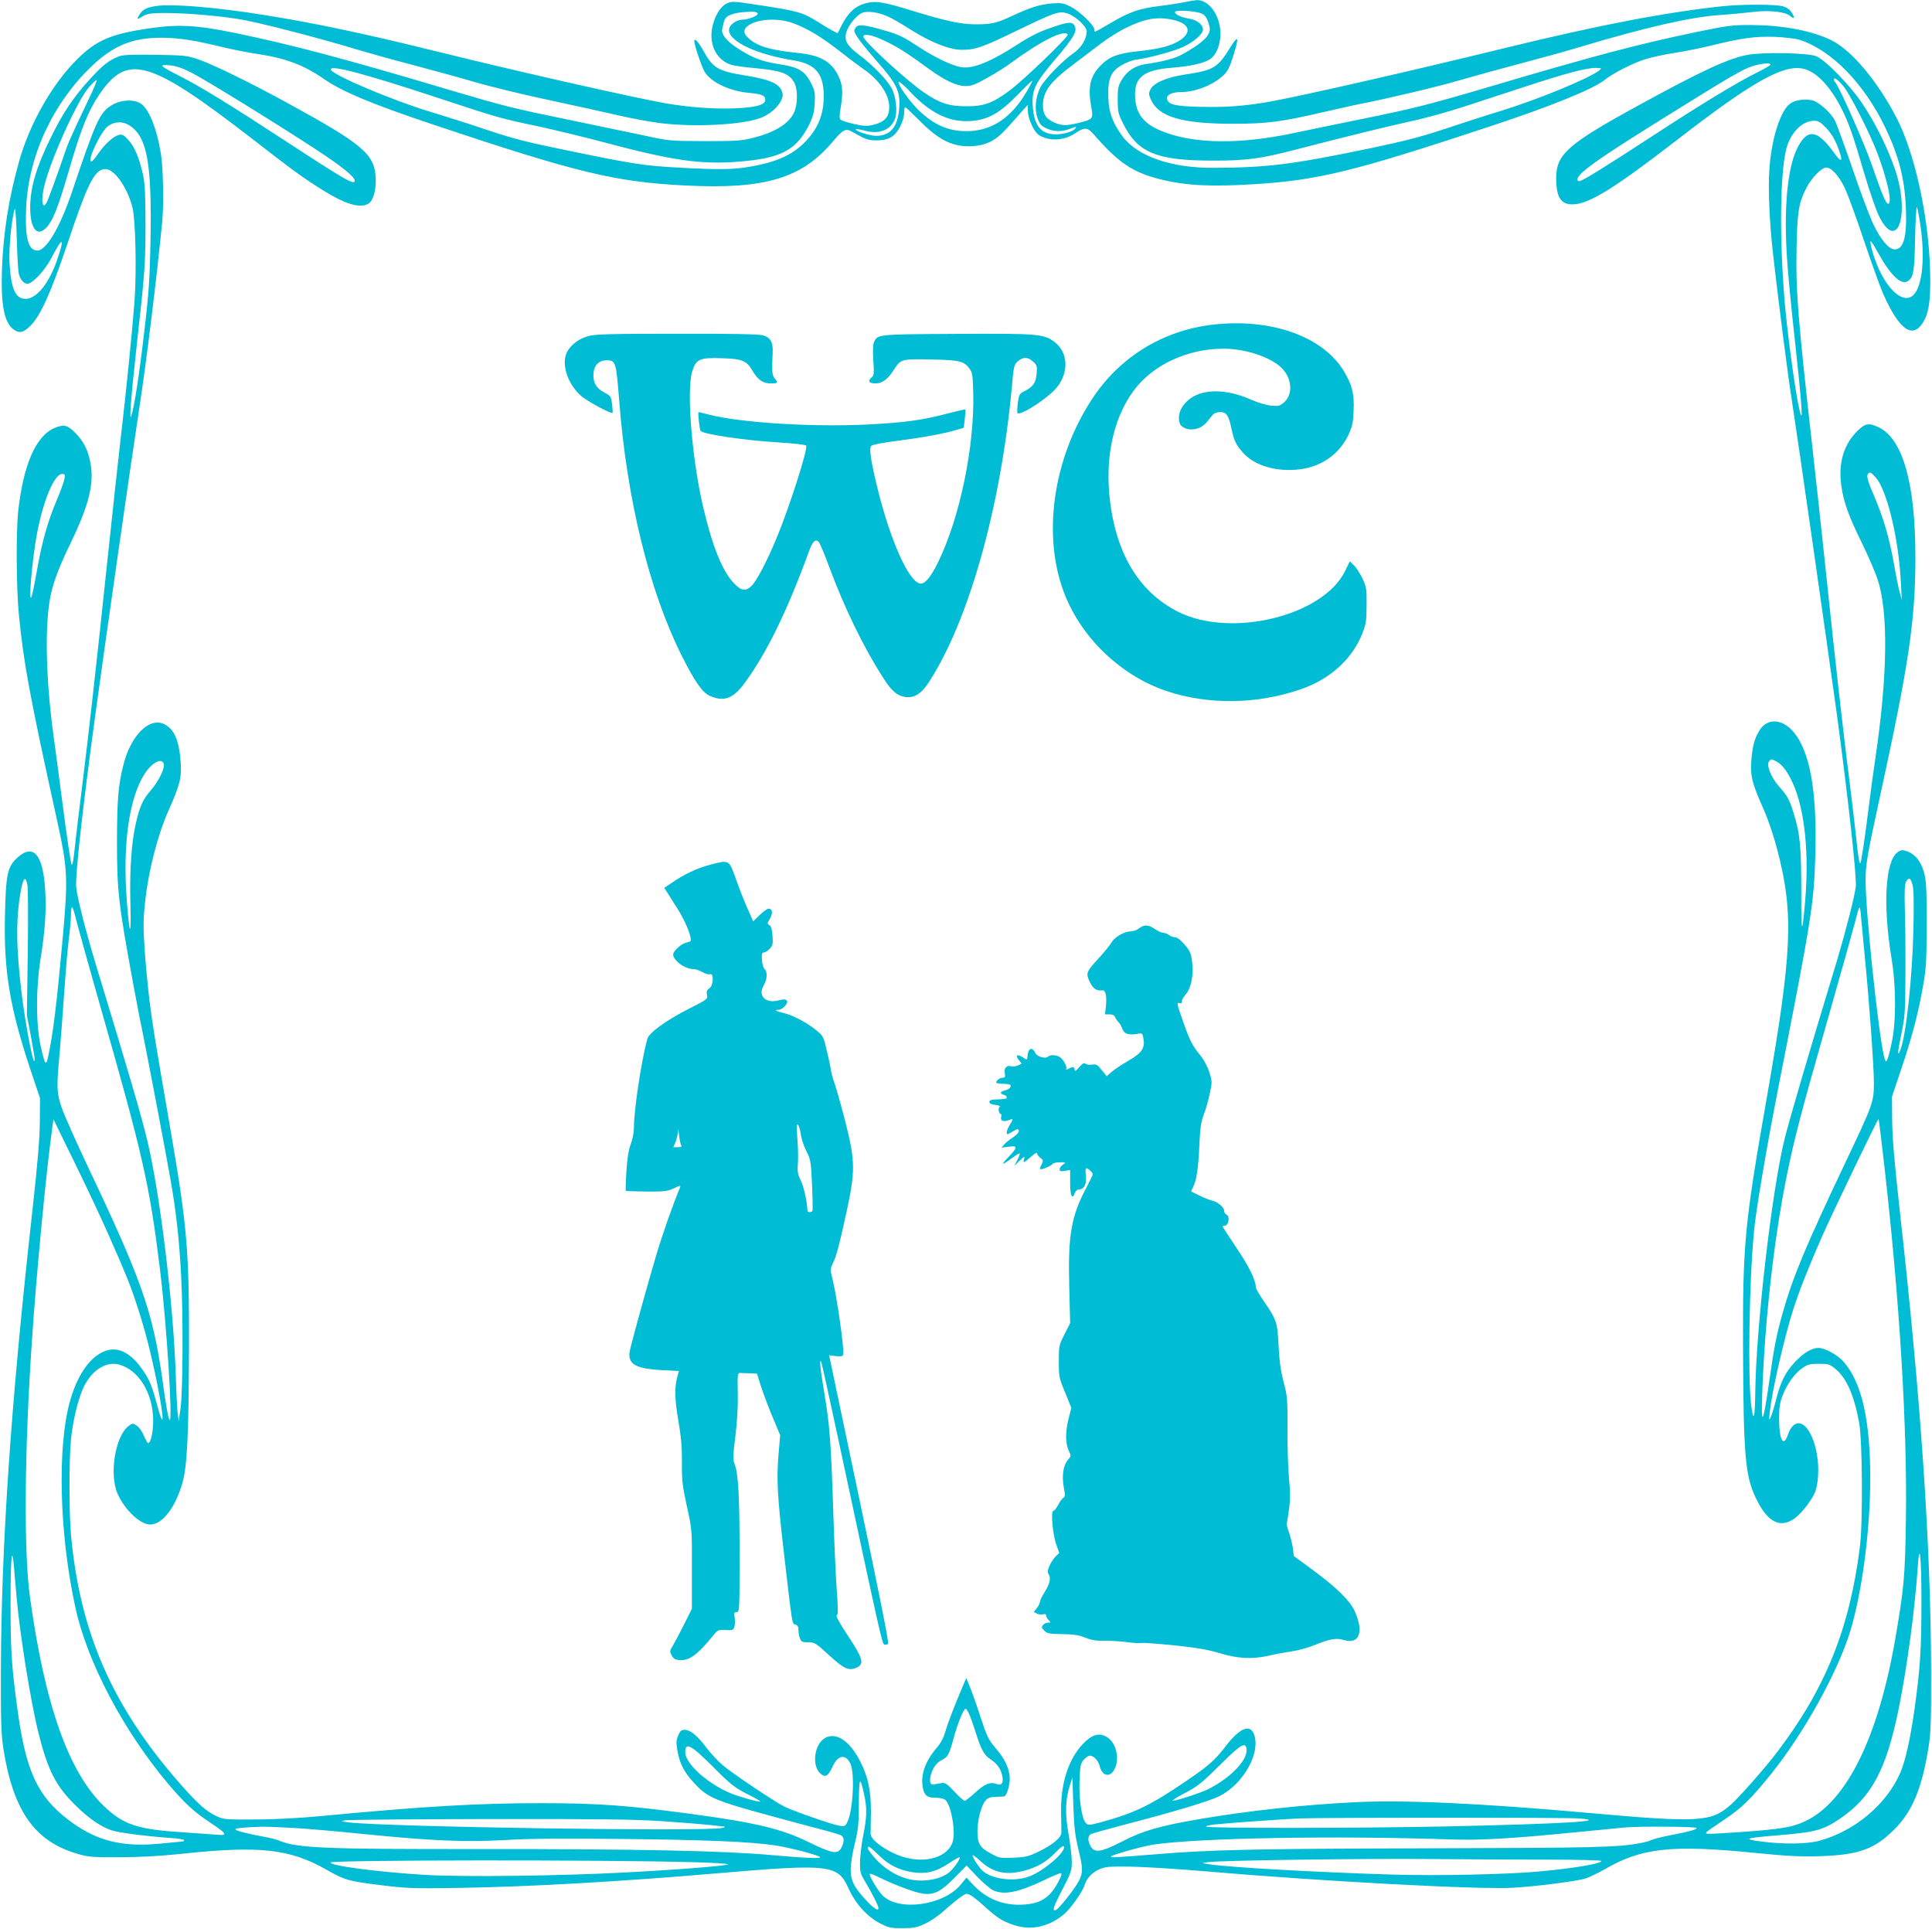 <?xml version="1.0" standalone="no"?>
<!DOCTYPE svg PUBLIC "-//W3C//DTD SVG 20010904//EN"
 "http://www.w3.org/TR/2001/REC-SVG-20010904/DTD/svg10.dtd">
<svg version="1.0" xmlns="http://www.w3.org/2000/svg"
 width="1280pt" height="1278pt" viewBox="0 0 1280 1278"
 preserveAspectRatio="xMidYMid meet">
<g transform="translate(0,1278) scale(0.1,-0.1)"
fill="#00bcd4" stroke="none">
<path d="M7840 12764 c-36 -7 -107 -18 -159 -24 -132 -16 -200 -40 -318 -110
-56 -33 -105 -60 -108 -60 -3 0 -5 7 -5 16 0 26 -97 119 -155 149 -51 25 -62
27 -128 22 -81 -7 -143 -27 -267 -85 -99 -46 -136 -54 -245 -53 -96 2 -185 21
-405 88 -204 63 -251 70 -323 49 -63 -18 -111 -64 -152 -146 l-25 -50 -33 16
c-17 9 -60 35 -95 57 -107 67 -133 74 -425 118 -138 21 -150 21 -182 6 -43
-20 -83 -87 -97 -164 -21 -114 33 -215 129 -243 21 -6 85 -15 143 -20 184 -17
235 -35 270 -93 22 -36 27 -118 9 -180 -23 -83 -120 -150 -275 -189 -80 -21
-112 -23 -324 -23 -234 1 -236 1 -410 39 -96 20 -315 66 -485 101 -376 77
-432 91 -800 200 -684 204 -1042 299 -1415 376 -257 53 -379 60 -580 30 -246
-37 -341 -78 -466 -201 -166 -163 -318 -429 -388 -681 -69 -247 -104 -470
-113 -714 -8 -236 15 -355 79 -399 38 -27 65 -19 113 29 66 69 134 220 244
547 134 400 179 488 250 488 58 0 140 -115 177 -247 22 -79 30 -426 15 -633
-16 -205 -54 -585 -91 -900 -16 -140 -57 -513 -90 -828 -77 -732 -122 -1128
-164 -1467 -19 -148 -39 -319 -46 -380 -12 -119 -19 -160 -25 -153 -6 6 -30
167 -65 437 -16 124 -40 307 -54 406 -45 324 -58 634 -35 847 14 133 50 241
150 447 118 245 153 386 129 520 -16 88 -45 147 -102 204 -52 52 -74 57 -136
32 -125 -53 -208 -245 -242 -557 -14 -138 -12 -507 5 -678 31 -319 69 -528
252 -1360 72 -328 74 -382 39 -780 -40 -440 -64 -638 -97 -790 -14 -67 -22
-56 -51 77 -30 140 -30 376 0 566 31 191 40 332 31 467 -15 232 -79 303 -184
208 -65 -60 -76 -106 -82 -379 -9 -369 31 -612 169 -1026 l63 -188 -1 -155
c-1 -115 -14 -272 -52 -615 -140 -1252 -204 -2201 -206 -3025 -1 -348 2 -421
17 -519 66 -411 208 -611 492 -693 72 -21 100 -23 280 -22 131 0 270 8 403 22
520 56 721 34 964 -104 124 -71 147 -77 369 -104 169 -21 211 -22 524 -17 470
8 1064 42 1715 98 726 62 781 55 850 -98 49 -109 128 -194 220 -240 48 -24 67
-28 140 -27 73 0 94 4 150 30 36 17 92 55 125 86 33 30 80 69 104 86 40 29 45
30 70 17 14 -7 55 -40 91 -72 87 -79 114 -96 187 -123 117 -42 235 -19 340 66
43 35 125 150 138 194 14 45 47 82 94 104 41 19 63 21 201 20 85 -1 317 -15
515 -32 752 -65 1813 -122 2032 -108 157 9 427 44 480 62 27 9 87 39 135 66
237 136 439 157 983 103 219 -22 301 -26 435 -22 254 8 361 47 490 177 120
119 183 271 227 544 15 94 18 172 17 516 -2 820 -67 1783 -206 3025 -38 342
-51 500 -52 615 l-1 155 62 185 c72 213 113 371 145 555 20 113 22 165 23 405
0 234 -3 285 -18 340 -20 74 -60 123 -115 141 -29 10 -38 9 -61 -8 -81 -61
-97 -350 -39 -703 31 -187 31 -423 0 -563 -29 -131 -37 -144 -51 -81 -40 182
-121 955 -121 1161 0 108 10 163 100 578 187 856 230 1148 230 1564 0 488 -83
783 -243 860 -65 31 -89 27 -140 -23 -91 -88 -129 -214 -108 -361 15 -111 46
-198 137 -383 42 -87 89 -195 104 -242 71 -212 66 -634 -14 -1175 -14 -93 -34
-243 -45 -332 -25 -201 -50 -365 -55 -371 -7 -7 -14 32 -26 148 -6 58 -26 229
-45 380 -45 358 -93 781 -155 1375 -28 264 -68 638 -90 830 -98 867 -114 1067
-107 1354 5 237 15 291 69 394 34 63 98 127 127 127 35 0 83 -53 122 -133 21
-44 77 -197 125 -341 48 -143 106 -305 129 -359 113 -256 206 -313 278 -171
30 59 40 161 34 339 -13 359 -103 764 -222 995 -126 242 -296 446 -431 513
-126 63 -325 101 -534 101 -123 1 -155 -4 -365 -47 -379 -79 -671 -156 -1354
-358 -416 -123 -520 -149 -861 -218 -162 -33 -371 -76 -465 -96 -310 -64 -579
-68 -781 -10 -185 54 -254 127 -254 270 0 116 63 162 242 176 130 10 218 31
258 59 51 36 78 137 60 223 -20 98 -85 169 -152 166 -12 -1 -52 -7 -88 -15z
m-2820 -76 c0 -13 -64 -38 -97 -38 -46 0 -93 -35 -93 -69 0 -76 182 -162 428
-201 152 -25 205 -94 199 -260 -4 -107 -41 -194 -118 -275 -85 -90 -192 -139
-374 -170 -109 -19 -208 -20 -477 -5 -217 12 -293 23 -718 111 -280 57 -370
80 -545 139 -115 39 -286 93 -379 121 -246 74 -642 242 -654 277 -12 36 210
-22 696 -182 419 -138 420 -139 687 -195 105 -23 300 -70 435 -106 446 -119
634 -146 884 -126 282 22 385 77 469 250 25 52 32 82 35 141 3 66 0 81 -25
130 -41 81 -84 106 -213 125 -116 18 -179 43 -279 109 -69 46 -103 89 -96 122
2 10 6 31 10 46 8 39 43 58 122 67 73 7 103 4 103 -11z m860 -16 c25 -10 91
-49 148 -85 139 -88 262 -137 345 -137 89 0 136 16 368 129 245 118 274 129
328 113 55 -17 131 -87 131 -120 -1 -50 -36 -108 -86 -143 -76 -52 -198 -179
-223 -231 -32 -67 -38 -146 -16 -204 14 -37 25 -50 59 -65 49 -22 96 -23 151
-4 48 18 48 18 40 5 -12 -20 -78 -40 -129 -40 -100 0 -146 57 -154 191 -6 104
16 150 152 309 121 143 143 181 127 216 -15 33 -42 31 -164 -12 -71 -24 -134
-56 -207 -103 -186 -121 -303 -169 -383 -156 -58 10 -171 63 -272 129 -112 73
-133 84 -227 112 -124 37 -176 44 -194 27 -7 -8 -14 -20 -14 -27 0 -21 50 -88
154 -207 127 -144 150 -193 144 -298 -8 -131 -57 -191 -155 -191 -42 0 -143
34 -132 44 2 3 29 -2 59 -10 98 -26 175 6 201 83 15 48 5 142 -22 195 -29 56
-126 157 -215 223 -83 62 -103 97 -86 153 14 47 67 111 104 127 35 14 103 5
168 -23z m2082 18 c26 -12 40 -38 52 -90 11 -51 -43 -104 -186 -183 -44 -24
-129 -46 -239 -62 -67 -10 -119 -43 -154 -99 -27 -45 -30 -57 -30 -135 0 -78
3 -93 34 -156 97 -197 222 -249 596 -249 217 -1 322 13 550 73 312 81 608 154
756 186 91 19 253 64 360 99 107 35 291 95 410 134 255 84 397 122 459 122 43
-1 44 -1 25 -17 -67 -53 -413 -195 -655 -269 -96 -29 -263 -83 -370 -119 -151
-50 -261 -79 -485 -126 -520 -108 -682 -129 -1040 -131 -285 -2 -510 76 -610
211 -63 87 -89 156 -92 251 -5 125 15 175 86 217 30 18 75 35 100 38 91 12
257 58 316 87 71 35 125 84 125 113 0 32 -40 63 -90 71 -56 9 -103 31 -94 46
9 14 138 5 176 -12z m-193 -41 c110 -23 131 -80 50 -135 -57 -38 -138 -59
-284 -74 -134 -15 -190 -37 -249 -100 -65 -69 -80 -143 -55 -275 13 -71 9 -76
-83 -99 -85 -20 -113 -20 -164 3 -55 25 -74 54 -74 114 0 92 47 155 209 276
62 47 146 110 185 140 39 29 103 69 141 89 135 68 218 84 324 61z m-2516 -22
c95 -35 185 -88 310 -186 61 -48 132 -101 157 -118 103 -71 168 -164 171 -244
3 -74 -28 -109 -114 -128 -34 -8 -60 -6 -121 8 -43 10 -82 23 -88 29 -7 7 -7
30 1 74 18 104 14 158 -15 216 -48 97 -120 137 -275 152 -179 19 -264 44 -321
98 -32 30 -35 52 -10 75 56 51 200 62 305 24z m1821 -76 c8 -13 -291 -301
-384 -370 -114 -85 -172 -106 -290 -105 -112 0 -174 20 -278 91 -116 79 -402
342 -402 370 0 26 68 10 161 -37 82 -41 129 -72 274 -177 104 -76 183 -113
241 -113 41 0 65 9 148 56 54 30 124 74 154 97 200 147 354 224 376 188z
m4849 -35 c211 -68 427 -289 567 -580 90 -189 128 -336 137 -531 8 -192 -14
-277 -74 -277 -38 0 -91 61 -141 165 -22 45 -84 208 -136 362 -53 154 -106
299 -117 322 -27 56 -110 130 -155 139 -61 11 -123 -1 -154 -31 -62 -60 -116
-241 -128 -435 -8 -124 1 -339 23 -535 38 -339 98 -806 126 -985 40 -256 236
-1626 299 -2085 73 -540 133 -1081 125 -1140 -9 -71 -67 -296 -124 -487 -195
-643 -307 -1026 -345 -1173 -85 -335 -192 -1255 -197 -1695 -2 -169 -12 -198
-27 -78 -23 186 -13 823 19 1153 13 141 82 546 159 940 223 1135 238 1227 247
1551 12 425 -36 691 -148 819 -75 85 -171 88 -222 6 -33 -53 -47 -106 -54
-201 -7 -103 4 -148 82 -323 34 -78 68 -180 94 -282 106 -411 94 -671 -74
-1630 -147 -838 -159 -967 -157 -1650 3 -745 14 -867 99 -1027 71 -136 152
-172 242 -108 51 37 127 138 141 188 31 110 17 270 -34 370 -50 99 -116 97
-151 -4 -29 -86 -58 -33 -58 106 0 75 5 107 22 152 30 78 79 147 130 183 37
26 51 30 111 30 61 0 72 -3 107 -31 75 -61 125 -170 160 -357 22 -118 26 -662
5 -827 -68 -540 -228 -936 -546 -1355 -82 -108 -252 -301 -310 -352 -130 -114
-207 -119 -936 -54 -723 65 -1237 88 -1561 71 -341 -17 -693 -56 -1014 -110
-270 -46 -382 -78 -519 -149 -142 -73 -186 -79 -211 -31 -20 38 -19 67 3 79 9
5 105 32 212 60 343 89 582 161 644 194 155 82 266 280 226 402 -25 77 -95 50
-190 -74 -68 -90 -113 -130 -265 -233 -237 -161 -338 -209 -567 -272 -70 -18
-79 -19 -93 -5 -27 26 -47 154 -43 276 3 95 6 116 24 140 12 15 30 29 42 31
24 4 58 -29 67 -66 16 -66 64 -80 95 -30 42 69 17 184 -48 221 -51 30 -96 16
-156 -45 -96 -100 -149 -262 -146 -448 1 -63 2 -126 2 -140 0 -34 -58 -82
-151 -127 -64 -31 -86 -37 -165 -40 -85 -4 -95 -3 -145 24 -78 40 -96 69 -95
151 0 75 24 168 53 203 15 18 30 24 67 25 27 1 53 2 57 3 16 2 37 71 37 118 0
60 -33 132 -89 196 -53 62 -60 76 -110 227 -22 69 -52 152 -65 184 l-24 59
-17 -39 c-69 -163 -105 -258 -121 -313 -12 -44 -30 -78 -61 -114 -74 -87 -105
-177 -89 -261 10 -51 29 -66 85 -66 26 0 54 -6 63 -13 35 -28 66 -178 54 -260
-16 -106 -152 -162 -306 -126 -107 24 -242 114 -242 159 0 14 1 79 2 145 1
138 -18 233 -70 334 -74 148 -175 207 -249 146 -58 -50 -69 -172 -19 -221 33
-34 55 -23 84 42 34 77 87 86 118 20 31 -65 17 -316 -21 -389 -13 -26 -18 -28
-54 -22 -49 8 -305 98 -362 126 -70 36 -348 222 -409 275 -32 27 -80 79 -108
116 -60 80 -107 118 -144 118 -22 0 -30 -7 -43 -38 -13 -31 -14 -48 -5 -99 14
-83 43 -142 106 -210 93 -103 133 -120 541 -231 121 -33 267 -72 325 -87 58
-15 111 -31 117 -37 17 -14 16 -43 -2 -78 -24 -47 -62 -40 -215 35 -181 89
-355 131 -790 189 -409 55 -613 70 -975 70 -421 1 -805 -22 -1475 -86 -139
-13 -303 -22 -430 -22 -191 -1 -208 0 -253 21 -70 32 -126 82 -245 217 -448
511 -663 1001 -722 1651 -13 147 -13 509 1 637 14 128 49 268 85 342 53 109
149 169 232 146 131 -35 226 -190 227 -370 0 -78 -16 -150 -34 -150 -4 0 -16
22 -28 49 -11 27 -32 57 -47 66 -26 17 -28 17 -54 -2 -88 -66 -130 -320 -73
-449 49 -109 150 -204 217 -204 80 0 168 115 214 281 30 110 40 311 42 879 2
646 -11 806 -118 1430 -110 637 -124 724 -143 877 -11 88 -26 244 -33 345 -10
158 -9 203 5 328 22 195 82 429 152 587 78 175 89 220 82 323 -10 146 -43 221
-110 253 -99 47 -222 -77 -270 -273 -34 -135 -41 -225 -42 -500 0 -331 9 -411
106 -940 17 -91 37 -195 44 -232 32 -149 176 -905 204 -1069 38 -215 58 -395
71 -639 14 -255 12 -774 -4 -880 l-12 -85 -7 55 c-3 30 -9 136 -12 234 -14
472 -105 1224 -190 1574 -39 162 -127 463 -340 1162 -67 222 -122 437 -130
511 -8 70 41 516 126 1139 57 423 243 1719 290 2023 50 325 119 890 154 1252
11 115 6 353 -9 447 -29 176 -83 305 -140 336 -48 25 -126 20 -181 -12 -84
-50 -106 -97 -271 -586 -77 -227 -168 -380 -226 -380 -61 0 -83 84 -75 280 14
344 177 696 435 942 143 136 270 188 458 188 113 0 221 -16 399 -60 66 -16
167 -36 225 -45 202 -30 317 -72 459 -170 123 -84 312 -163 711 -297 967 -324
1217 -384 1685 -407 520 -26 766 47 969 287 71 85 90 94 132 69 87 -50 105
-57 161 -57 80 0 121 24 156 90 16 31 27 68 27 91 0 22 3 39 7 39 4 0 44 -38
90 -84 135 -138 230 -183 361 -174 93 7 155 41 228 124 33 36 76 85 96 108
l37 41 1 -40 c0 -50 40 -138 72 -159 66 -43 166 -39 238 9 65 44 85 43 127 -6
167 -191 257 -251 445 -298 166 -41 333 -49 623 -31 423 27 657 85 1555 382
409 135 686 248 762 309 56 45 192 114 273 138 38 12 125 31 193 41 68 11 172
32 230 46 210 52 299 64 427 60 69 -3 140 -11 168 -20z m-5124 -348 c-96 -162
-218 -247 -368 -256 -132 -8 -235 33 -343 136 -61 58 -145 178 -134 190 4 4
40 -27 79 -69 142 -150 274 -208 427 -188 100 14 172 58 280 169 52 54 97 97
99 95 2 -3 -16 -37 -40 -77z m5300 -236 c30 -31 56 -73 74 -119 42 -106 32
-122 -26 -40 -109 152 -177 157 -243 18 -62 -131 -86 -391 -65 -716 6 -99 29
-340 51 -535 43 -395 56 -553 40 -505 -20 58 -60 323 -91 595 -50 442 -52 980
-4 1165 28 107 106 185 184 185 28 0 43 -9 80 -48z m-11238 15 c115 -77 146
-253 136 -772 -5 -243 -11 -338 -41 -590 -34 -293 -66 -499 -86 -560 -15 -48
-2 124 35 460 55 490 59 549 59 810 0 190 -4 268 -16 325 -24 110 -54 183 -96
231 -33 36 -42 41 -65 35 -36 -9 -94 -62 -137 -125 -19 -28 -39 -51 -44 -51
-33 0 64 205 113 237 44 30 98 30 142 0z m11863 -664 c34 -240 7 -436 -66
-471 -77 -36 -189 93 -248 286 -12 39 -20 77 -18 83 2 6 24 -26 48 -71 83
-151 154 -221 199 -193 38 24 45 61 49 287 3 121 8 213 12 205 4 -8 15 -64 24
-126z m-12599 -318 c10 -39 33 -65 57 -65 33 0 114 87 157 168 76 146 92 145
42 -2 -53 -160 -138 -266 -211 -266 -68 0 -97 66 -107 240 -5 99 14 296 35
355 4 11 10 -74 13 -190 3 -115 9 -223 14 -240z m12303 -1349 c75 -86 153
-412 166 -701 l6 -110 -15 55 c-8 30 -26 118 -39 195 -29 160 -67 291 -124
426 -46 107 -57 143 -47 158 10 18 21 13 53 -23z m-12001 -9 c-3 -18 -26 -81
-51 -141 -59 -137 -98 -276 -131 -464 -14 -81 -30 -158 -35 -172 -24 -68 2
238 35 415 42 221 115 395 167 395 18 0 20 -5 15 -33z m11343 -1872 c38 -20
73 -67 109 -146 78 -175 108 -462 80 -786 -20 -231 -26 -213 -25 67 0 298 -8
389 -51 524 -28 91 -40 112 -99 179 -50 56 -83 140 -64 162 15 18 15 18 50 0z
m-10685 -15 c9 -28 -33 -115 -85 -175 -53 -61 -74 -106 -99 -216 -30 -126 -43
-310 -37 -539 6 -223 -5 -218 -23 11 -30 374 12 685 115 849 48 76 115 113
129 70z m-903 -806 c4 -21 5 -223 2 -449 l-6 -410 26 -137 c14 -76 26 -145 26
-155 -2 -77 -56 196 -85 422 -38 305 -41 503 -8 688 16 94 33 109 45 41z
m12489 4 c8 -30 10 -117 6 -288 -7 -326 -48 -704 -86 -804 -22 -56 -20 -19 6
104 24 116 26 144 27 400 1 151 -1 345 -4 430 -3 113 -1 161 8 178 19 33 30
27 43 -20z m-318 -458 c30 -297 62 -743 62 -850 0 -131 -3 -140 -188 -530
-269 -567 -349 -761 -416 -997 -42 -150 -57 -226 -91 -466 -39 -273 -53 -295
-45 -72 17 482 77 1019 160 1432 51 254 96 427 275 1053 87 305 168 593 180
640 30 121 33 124 40 35 4 -44 14 -154 23 -245z m-11846 217 c13 -50 83 -303
157 -562 283 -989 327 -1184 396 -1745 43 -348 86 -1019 64 -997 -9 9 -22 78
-49 275 -63 442 -138 656 -491 1399 -80 169 -159 347 -175 394 -34 101 -35
133 -14 361 8 90 21 269 30 398 9 129 22 287 30 350 8 63 15 138 15 167 0 29
3 53 8 53 4 0 17 -42 29 -93z m11978 -1627 c101 -891 152 -1725 142 -2351 -5
-362 -14 -453 -72 -786 -112 -640 -317 -1059 -584 -1193 -92 -46 -168 -59
-481 -80 -184 -12 -193 -12 -185 1 4 6 57 43 119 84 113 75 176 136 312 305
216 269 440 673 523 945 78 259 131 662 132 1005 0 391 -55 637 -175 777 -40
46 -125 93 -168 93 -44 0 -98 -32 -155 -92 -63 -68 -94 -127 -124 -243 -12
-49 -29 -103 -36 -120 -13 -29 -14 -27 -8 27 12 129 96 497 156 684 38 119
105 289 189 479 73 165 372 787 376 782 2 -2 19 -144 39 -317z m-11766 -450
c117 -265 147 -338 194 -485 48 -146 89 -307 126 -490 53 -265 50 -337 -5
-128 -30 111 -50 157 -104 228 -70 95 -151 133 -227 107 -100 -33 -187 -153
-237 -326 -88 -304 -74 -887 34 -1378 79 -361 316 -810 611 -1162 110 -130
173 -189 279 -259 114 -75 122 -89 48 -82 -29 2 -129 10 -223 16 -305 19 -398
50 -529 176 -233 226 -390 672 -488 1386 -41 298 -36 968 13 1687 30 448 92
1102 136 1425 l7 50 132 -270 c73 -148 178 -371 233 -495z m12011 -2428 c0
-320 -8 -443 -46 -717 -27 -192 -60 -340 -93 -417 -91 -212 -303 -390 -541
-454 -81 -21 -236 -23 -380 -4 -127 16 -111 23 95 40 259 21 307 33 419 107
214 143 313 326 396 736 56 278 107 656 126 941 12 176 24 60 24 -232z
m-12620 26 c21 -241 94 -697 145 -899 61 -244 115 -351 240 -474 90 -90 169
-145 245 -171 43 -15 228 -39 383 -50 53 -3 97 -10 97 -15 0 -5 -6 -9 -12 -9
-7 -1 -74 -7 -148 -14 -257 -25 -428 20 -610 160 -202 155 -279 323 -334 727
-39 283 -46 390 -46 704 0 296 9 398 22 248 4 -44 12 -137 18 -207z m6318
-790 c11 -29 28 -78 37 -108 34 -108 55 -148 96 -174 45 -30 68 -62 79 -109
10 -48 -3 -69 -37 -56 -42 16 -80 1 -142 -57 -32 -30 -64 -54 -70 -54 -6 0
-37 27 -68 61 -51 54 -61 60 -88 56 -16 -3 -39 -7 -50 -9 -29 -5 -31 42 -5 98
15 31 34 51 60 64 41 21 48 34 81 155 25 92 64 185 77 185 5 0 19 -24 30 -52z
m1830 -211 c14 -71 -100 -193 -253 -270 -51 -25 -209 -77 -236 -77 -7 0 22 20
66 43 103 54 116 64 262 208 121 120 153 139 161 96z m-3536 -120 c117 -118
144 -139 226 -181 52 -26 92 -49 90 -51 -6 -6 -137 30 -193 53 -152 61 -305
198 -305 272 0 71 35 53 182 -93z m2421 -542 c33 -134 33 -159 5 -216 -27 -52
-132 -185 -153 -193 -27 -10 -16 22 46 141 55 106 60 122 60 179 0 34 -10 115
-21 181 -25 133 -22 231 8 324 l17 54 6 -180 c5 -146 11 -201 32 -290z m-1418
357 c20 -91 19 -149 -6 -272 -11 -58 -21 -137 -21 -176 -1 -65 2 -77 34 -130
44 -73 88 -160 88 -174 0 -23 -27 -7 -77 46 -85 89 -108 137 -107 214 1 36 13
112 28 170 22 91 26 126 26 265 1 171 8 184 35 57z m4734 -159 c219 -17 -103
-36 -879 -53 -568 -12 -1590 -13 -1590 -1 0 4 26 11 58 14 83 9 473 37 562 40
158 6 1769 7 1849 0z m-6073 -18 c126 -9 267 -20 314 -25 47 -6 92 -10 100
-11 8 -1 2 -5 -15 -9 -100 -26 -2247 7 -2475 37 -53 7 -54 8 -20 14 19 3 447
7 951 8 728 1 962 -2 1145 -14z m-2441 -45 c88 -5 295 -23 460 -40 458 -46
677 -55 945 -40 161 10 382 11 770 7 563 -6 844 -18 1012 -42 92 -14 266 -58
298 -76 25 -14 -82 -10 -316 11 -321 29 -900 41 -1940 40 -1016 -1 -1204 6
-1322 55 -18 8 -61 19 -95 25 -115 21 -197 42 -197 50 0 9 53 14 170 18 30 1
127 -3 215 -8z m9295 0 c0 -11 -42 -23 -177 -49 -56 -11 -111 -25 -122 -31
-11 -6 -43 -15 -71 -20 -152 -29 -299 -32 -1425 -35 -1137 -3 -1426 -9 -1795
-40 -250 -20 -290 -23 -290 -15 0 10 206 68 285 80 298 44 1205 60 1960 34
195 -7 396 4 820 46 165 16 318 31 340 33 95 9 475 6 475 -3z m-5410 -188 c59
-57 123 -89 208 -104 95 -16 162 0 249 58 36 24 68 42 71 40 8 -8 -38 -74 -69
-100 -44 -37 -128 -59 -209 -54 -94 5 -196 56 -273 137 -31 33 -57 67 -57 76
0 21 10 14 80 -53z m1220 60 c0 -42 -138 -158 -230 -193 -106 -40 -263 -17
-319 46 -32 37 -66 95 -55 95 3 0 29 -20 56 -45 82 -73 168 -90 289 -57 83 23
141 57 199 116 42 44 60 55 60 38z m3202 -82 c210 0 358 -4 358 -9 0 -18 -199
-51 -430 -71 -205 -18 -666 -28 -955 -19 -497 15 -1084 48 -1211 68 l-49 8 35
6 c61 12 1037 25 1474 21 231 -2 581 -4 778 -4z m-5659 -17 c131 -3 234 -10
230 -14 -10 -10 -320 -35 -683 -54 -418 -23 -1082 -31 -1325 -16 -310 19 -625
60 -625 82 0 17 1805 19 2403 2z m1991 -188 c71 -30 164 -11 325 65 57 28 110
50 117 50 11 0 8 -12 -10 -49 -57 -111 -117 -152 -237 -159 -129 -8 -243 37
-330 130 l-46 49 -37 -46 c-115 -139 -411 -180 -519 -72 -33 34 -93 135 -84
143 3 3 31 -8 63 -24 95 -47 235 -100 287 -107 74 -11 120 12 212 106 l79 80
72 -76 c40 -41 88 -82 108 -90z"/>
<path d="M11575 12416 c-125 -24 -301 -105 -710 -329 -478 -261 -554 -328
-555 -486 0 -127 31 -176 109 -175 108 1 275 105 701 434 482 373 690 491 821
466 89 -16 184 -115 262 -270 47 -95 73 -168 147 -421 34 -115 78 -244 98
-285 121 -246 209 4 108 305 -48 142 -128 304 -215 435 -78 119 -243 289 -307
317 -52 23 -355 29 -459 9z m155 -64 c0 -5 -42 -29 -92 -54 -123 -60 -375
-213 -693 -421 -306 -200 -462 -297 -481 -297 -25 0 -15 27 24 62 61 55 208
153 532 355 440 274 524 323 588 344 61 19 122 25 122 11z m480 -139 c44 -51
177 -312 229 -450 67 -178 100 -333 70 -333 -14 0 -41 64 -106 253 -47 138
-217 522 -244 552 -5 5 -9 13 -9 17 0 19 21 5 60 -39z"/>
<path d="M789 12407 c-65 -25 -106 -56 -192 -150 -109 -118 -183 -229 -262
-392 -95 -193 -134 -327 -135 -457 0 -139 43 -198 102 -141 46 44 81 130 156
389 79 271 126 387 196 492 189 282 331 242 1016 -287 280 -217 334 -256 459
-335 152 -96 252 -128 309 -97 34 18 55 90 51 174 -8 157 -86 222 -589 497
-252 138 -489 253 -585 286 -75 26 -93 28 -285 31 -154 2 -214 0 -241 -10z
m481 -109 c96 -50 559 -335 817 -504 175 -114 263 -185 263 -211 0 -32 -61 3
-465 267 -353 231 -566 362 -694 426 -134 68 -144 78 -66 71 44 -4 83 -18 145
-49z m-687 -185 c-110 -231 -134 -285 -158 -358 -42 -123 -104 -295 -115 -315
-31 -58 -40 16 -15 115 47 183 220 563 295 648 23 26 46 47 50 47 5 0 -20 -62
-57 -137z"/>
<path d="M8033 10629 c-331 -39 -618 -216 -800 -496 -259 -397 -330 -908 -179
-1291 115 -292 373 -537 671 -639 277 -94 604 -90 894 11 196 68 341 201 408
372 23 60 27 84 27 184 1 106 -1 120 -27 177 -16 33 -41 73 -56 87 l-28 27
-32 -65 c-146 -297 -754 -445 -1104 -270 -268 135 -423 400 -458 784 -27 304
55 584 220 749 132 132 333 211 538 211 136 0 298 -51 375 -119 76 -66 89
-179 27 -235 -29 -26 -37 -28 -88 -23 -31 3 -87 19 -126 37 -212 95 -402 71
-471 -62 -19 -37 -18 -92 4 -110 44 -39 125 -27 167 25 15 18 33 40 41 50 8
10 28 17 49 17 41 0 56 -23 75 -115 15 -73 30 -104 77 -156 78 -86 222 -127
376 -108 143 18 261 101 320 227 27 57 32 81 35 164 5 110 -10 168 -64 258
-139 232 -484 354 -871 309z"/>
<path d="M3900 10554 c-63 -17 -115 -55 -142 -104 -42 -77 0 -211 91 -292 41
-36 200 -122 209 -113 2 2 1 28 -3 57 -6 51 -9 55 -52 78 -54 29 -75 66 -71
127 4 54 37 86 88 86 59 0 62 -11 82 -263 51 -659 199 -1262 414 -1693 88
-174 137 -245 187 -267 90 -41 153 -19 226 79 149 201 283 475 431 879 24 67
43 84 65 61 7 -8 39 -83 70 -168 97 -263 228 -533 356 -731 56 -88 91 -118
144 -127 60 -10 109 20 158 96 265 406 478 1163 551 1960 12 137 15 146 40
168 35 30 66 29 101 -3 25 -23 27 -30 23 -79 -5 -61 -23 -87 -80 -116 -34 -17
-37 -22 -45 -81 -4 -35 -5 -64 -1 -66 29 -13 210 107 262 174 79 101 72 230
-17 298 -70 54 -110 57 -649 54 -532 -3 -523 -2 -548 -56 -7 -16 -8 -58 -4
-121 6 -82 4 -98 -10 -110 -29 -24 -19 -41 23 -41 48 0 82 26 127 96 42 66 50
67 261 62 172 -4 200 -11 237 -61 18 -25 21 -45 24 -160 9 -353 -88 -825 -233
-1122 -50 -103 -92 -151 -124 -140 -74 23 -189 280 -271 605 -49 194 -64 290
-48 306 7 8 81 22 176 34 163 21 308 47 392 73 l45 13 7 59 c4 32 6 60 4 62
-2 2 -55 -10 -117 -26 -166 -44 -277 -60 -525 -73 -365 -19 -849 11 -1061 66
-34 9 -63 16 -65 16 -6 0 7 -118 14 -125 22 -23 289 -62 516 -76 97 -6 180
-15 183 -21 13 -21 -109 -403 -196 -613 -62 -150 -134 -288 -167 -318 -39 -37
-70 -31 -119 23 -75 81 -139 241 -199 495 -75 317 -113 774 -74 904 24 81 50
93 194 88 136 -4 166 -16 204 -81 37 -63 70 -86 122 -86 49 0 52 4 27 33 -18
19 -20 46 -14 169 4 71 -14 103 -66 117 -24 7 -229 11 -568 10 -434 0 -540 -3
-585 -15z"/>
<path d="M4701 7050 c-83 -22 -170 -63 -248 -117 l-52 -35 25 -39 c13 -22 41
-65 60 -95 41 -64 78 -144 88 -190 6 -29 5 -32 -24 -38 -34 -6 -90 -56 -90
-79 0 -41 78 -97 134 -97 14 0 40 -9 59 -20 19 -11 42 -18 51 -14 27 10 23
-77 -5 -94 -16 -11 -20 -20 -15 -43 5 -28 3 -30 -122 -93 -155 -80 -263 -158
-274 -201 -40 -149 -88 -469 -88 -585 0 -32 -9 -78 -21 -110 -15 -39 -23 -92
-29 -180 -4 -69 -6 -127 -4 -129 2 -2 63 -4 136 -5 118 -1 139 2 182 21 42 20
47 21 41 5 -50 -121 -117 -312 -160 -457 -59 -198 -165 -584 -173 -627 -14
-85 37 -115 212 -125 l114 -6 -8 -28 c-22 -76 -21 -155 4 -299 19 -110 25
-178 24 -280 -1 -118 3 -154 33 -290 34 -155 34 -156 33 -417 l0 -261 -52
-104 c-28 -56 -62 -120 -74 -140 -21 -35 -22 -39 -8 -65 12 -22 24 -29 53 -31
64 -5 119 35 228 170 24 29 31 32 77 29 48 -2 52 0 58 24 4 14 4 42 1 61 -5
29 -3 34 14 34 18 0 19 11 19 388 0 386 -9 535 -34 595 -11 27 -10 55 6 182
12 99 18 196 16 285 -3 123 -1 135 15 134 9 0 38 -1 65 -2 l47 -2 27 -85 c15
-46 49 -138 77 -204 l50 -119 -9 -104 c-17 -183 -11 -292 35 -687 56 -482 52
-458 76 -464 13 -4 19 -14 19 -35 0 -17 4 -42 10 -56 8 -23 15 -26 55 -26 42
0 50 -5 137 -85 97 -89 130 -105 178 -85 60 25 51 58 -63 230 -44 66 -71 116
-64 118 10 2 10 38 1 165 -7 89 -17 320 -23 512 -15 467 -24 587 -61 804 -27
163 -34 237 -17 191 3 -8 54 -238 112 -510 282 -1318 289 -1349 304 -1355 8
-3 19 -1 25 5 6 6 -55 315 -191 961 l-200 951 44 -6 c33 -4 45 -2 49 9 10 25
-42 392 -72 508 -14 55 -14 61 5 100 24 51 39 107 91 345 56 258 56 330 -5
573 -25 99 -57 214 -71 257 -15 42 -27 86 -28 97 -1 11 -12 67 -26 125 -24
105 -25 106 -75 147 -60 49 -154 98 -213 112 -48 10 -66 21 -35 21 29 0 70 47
55 62 -9 9 -22 9 -56 0 -85 -22 -137 33 -96 100 23 38 26 90 6 107 -8 7 -16
34 -18 61 -2 40 0 50 13 50 8 0 26 11 38 24 21 22 23 33 19 87 -3 43 -9 64
-21 70 -15 9 -14 12 4 43 21 36 17 66 -9 66 -9 0 -35 -19 -59 -42 l-43 -42
-33 75 c-19 41 -54 129 -78 196 -51 142 -44 138 -178 103z m604 -1783 c4 -29
20 -79 37 -112 29 -57 31 -69 38 -225 4 -91 5 -168 3 -172 -2 -5 -11 -8 -19
-8 -8 0 -14 3 -14 8 -3 62 -25 162 -44 200 -20 40 -24 58 -20 108 3 32 2 107
-3 166 -6 82 -6 104 3 97 7 -6 15 -33 19 -62z m-792 -74 c6 -9 0 -13 -22 -13
l-30 0 15 35 c7 19 15 49 15 67 1 21 4 13 8 -22 3 -30 10 -61 14 -67z"/>
<path d="M7547 6630 c-14 -11 -38 -20 -53 -20 -43 0 -107 -36 -129 -72 -10
-18 -47 -64 -83 -103 -86 -94 -89 -101 -63 -158 21 -45 47 -64 83 -58 23 3 32
-36 25 -105 l-6 -54 30 0 c19 0 32 -6 36 -17 4 -10 14 -25 22 -33 9 -8 21 -28
26 -45 12 -34 41 -44 97 -35 35 7 37 6 43 -27 12 -66 -8 -97 -95 -148 -44 -25
-95 -59 -114 -75 l-34 -30 -33 41 c-29 36 -36 40 -64 36 -18 -3 -38 0 -44 6
-8 8 -19 2 -41 -23 -22 -26 -29 -31 -30 -17 0 20 -13 22 -42 6 -12 -6 -18 -7
-14 -1 8 13 -16 59 -40 77 -22 17 -66 19 -80 5 -17 -17 -75 0 -86 26 -19 41
-46 30 -50 -20 -3 -31 -2 -30 -33 -10 -36 23 -50 13 -26 -17 l20 -26 -26 -12
c-14 -6 -34 -9 -45 -5 -29 9 -48 -13 -41 -47 4 -24 2 -29 -14 -29 -19 0 -43
-18 -43 -32 0 -4 20 -8 44 -8 25 0 47 -4 50 -8 8 -13 -7 -29 -36 -36 -33 -8
-36 -21 -8 -29 11 -3 20 -10 20 -16 0 -11 -6 -13 -75 -15 -28 -1 -40 -5 -40
-16 0 -10 13 -17 40 -20 23 -3 35 -8 28 -13 -12 -7 -6 -47 7 -47 5 0 6 -9 3
-20 -7 -25 15 -34 50 -21 32 13 33 11 7 -31 -11 -18 -20 -41 -20 -50 0 -16 3
-16 33 2 38 24 47 25 47 5 0 -8 -17 -25 -37 -39 -21 -13 -47 -34 -58 -46 l-20
-23 48 6 c62 9 61 -3 -5 -72 -54 -56 -40 -53 40 6 18 14 35 23 38 21 2 -2 -5
-22 -16 -43 l-20 -39 36 35 c31 29 35 31 29 12 -9 -31 -2 -29 45 13 22 20 40
31 40 24 0 -6 10 -20 22 -30 21 -16 21 -20 9 -44 -8 -14 -12 -28 -9 -31 7 -7
75 22 83 35 3 5 25 10 48 10 40 0 41 0 19 -16 -12 -8 -22 -22 -22 -31 0 -12 7
-14 35 -10 l35 6 0 -84 c0 -86 13 -116 30 -71 6 16 17 26 29 26 34 0 52 38 45
92 -4 31 -3 48 4 48 12 0 42 -28 42 -40 0 -4 -20 -45 -44 -91 -99 -187 -121
-315 -112 -654 l6 -240 -37 -74 c-37 -72 -38 -77 -38 -180 0 -101 2 -111 42
-207 l41 -101 -20 -79 c-21 -87 -19 -163 5 -210 14 -27 14 -31 -8 -56 -31 -36
-41 -106 -27 -182 10 -51 9 -62 -3 -69 -8 -4 -24 -26 -35 -48 -11 -21 -25 -39
-32 -39 -17 0 -4 -156 20 -222 l20 -56 -23 -22 c-12 -12 -31 -39 -41 -61 -14
-33 -15 -44 -6 -60 16 -25 7 -63 -29 -120 -16 -25 -29 -53 -29 -61 0 -8 -9
-27 -20 -41 l-21 -26 21 -11 c11 -6 30 -8 40 -5 13 4 20 2 20 -6 0 -7 7 -21
17 -31 15 -17 15 -18 -4 -18 -11 0 -26 -7 -33 -16 -11 -13 -10 -19 9 -37 19
-19 33 -22 119 -23 76 -1 109 -6 151 -23 40 -16 73 -22 125 -21 39 1 107 -3
151 -9 44 -6 87 -8 96 -6 9 3 105 -4 215 -15 153 -16 223 -28 304 -52 123 -37
214 -42 330 -16 41 10 108 22 149 28 41 6 108 24 149 41 108 43 145 49 195 34
103 -31 135 52 72 192 -31 68 -119 155 -276 271 l-127 93 -6 51 c-4 29 -16 76
-26 106 -11 30 -18 58 -15 61 2 4 9 45 15 92 9 64 9 116 0 205 -6 65 -11 214
-10 329 1 197 -1 216 -26 310 -19 74 -28 137 -33 240 -8 157 -12 170 -102 301
-27 39 -49 78 -49 87 0 46 -48 143 -130 263 -49 74 -90 136 -90 139 0 3 6 5
14 5 27 0 36 64 11 74 -8 3 -15 14 -15 25 0 23 -43 59 -79 67 -14 3 -51 17
-81 32 -30 15 -56 27 -58 28 -1 0 5 14 13 31 23 46 34 122 41 276 5 114 11
154 29 202 13 33 31 96 40 140 17 79 16 82 -4 145 -12 37 -37 83 -60 110 -49
58 -71 101 -115 229 -41 116 -42 123 -21 115 10 -4 15 0 15 12 0 10 11 29 23
43 37 41 55 123 46 209 -7 65 -12 78 -49 122 -26 31 -50 50 -63 50 -12 0 -31
7 -41 15 -11 8 -28 15 -38 15 -11 0 -36 11 -56 25 -44 30 -71 31 -105 5z"/>
<path d="M1034 12740 c-62 -9 -86 -22 -108 -54 -23 -36 -20 -38 20 -14 30 18
53 21 133 22 157 1 415 -22 550 -49 148 -30 513 -125 726 -190 83 -25 251 -72
375 -104 124 -33 312 -84 417 -115 106 -31 329 -85 495 -120 167 -36 373 -81
458 -101 85 -20 207 -42 270 -50 225 -29 545 -13 670 34 84 32 157 115 144
165 -14 59 -76 88 -242 115 -184 30 -217 49 -277 156 -38 69 -65 98 -65 72 0
-27 49 -170 69 -204 42 -68 164 -126 291 -138 87 -8 110 -18 110 -46 0 -34
-60 -51 -205 -57 -135 -5 -300 7 -452 33 -211 37 -991 213 -1523 345 -469 116
-805 187 -1130 239 -327 53 -621 77 -726 61z"/>
<path d="M11415 12739 c-371 -39 -828 -126 -1435 -275 -622 -152 -1352 -319
-1570 -358 -158 -28 -289 -38 -452 -34 -175 4 -220 15 -226 54 -4 26 33 44 91
44 94 0 208 44 277 106 33 30 45 52 70 132 40 124 35 145 -16 63 -86 -141
-112 -156 -304 -185 -124 -19 -208 -56 -229 -100 -11 -24 -11 -33 4 -66 52
-115 206 -160 545 -160 218 0 321 13 583 74 106 24 219 50 252 56 181 35 527
117 657 156 82 24 260 73 396 109 136 36 315 85 397 110 435 131 743 202 934
215 75 5 177 15 227 21 104 13 215 1 245 -27 27 -24 32 -13 10 22 -12 20 -32
34 -58 42 -45 14 -272 14 -398 1z"/>
</g>
</svg>
